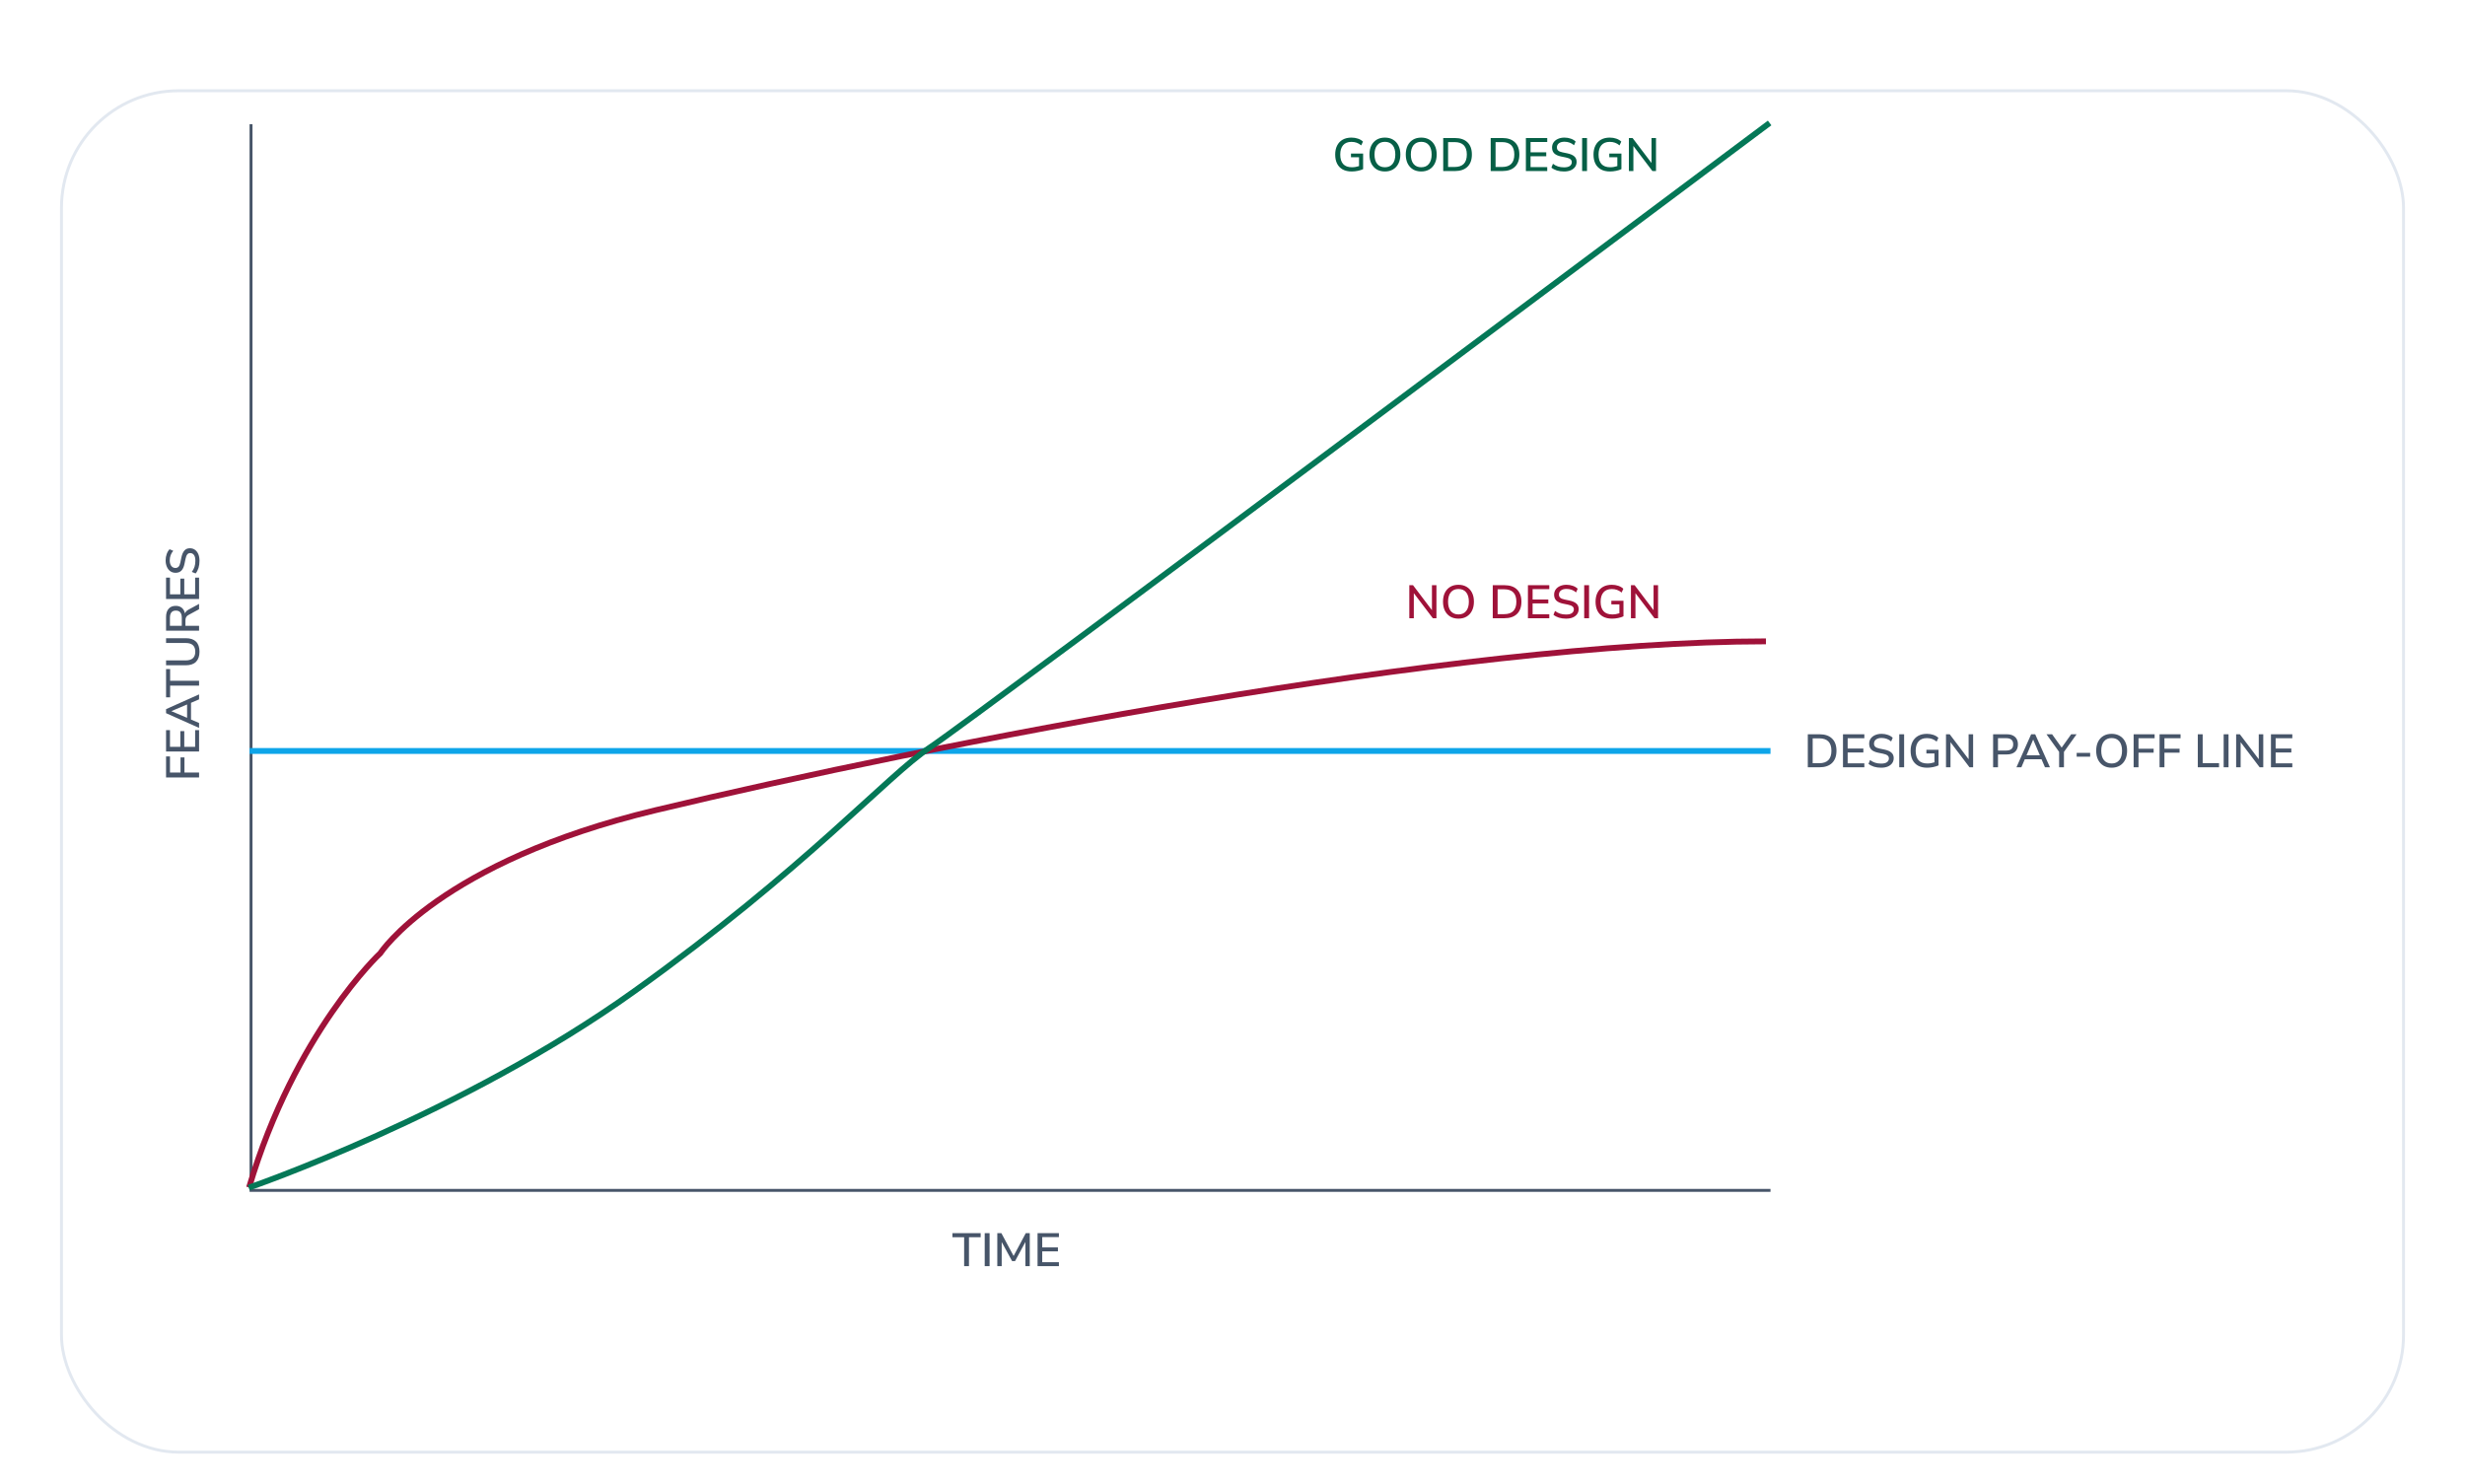 <svg width="842" height="507" viewBox="0 0 842 507" fill="none" xmlns="http://www.w3.org/2000/svg">
<g filter="url(#filter0_dd)">
<rect x="21" y="1" width="800" height="465" rx="40" fill="white"/>
<rect x="21" y="1" width="800" height="465" rx="40" stroke="#E2E8F0"/>
</g>
<line x1="85.749" y1="42.425" x2="85.749" y2="406.091" stroke="#475569"/>
<line x1="604.772" y1="406.591" x2="85.249" y2="406.591" stroke="#475569"/>
<path d="M68 265.546L56.72 265.546L56.72 258.378L58.064 258.378L58.064 263.882L61.664 263.882L61.664 258.714L63.008 258.714L63.008 263.882L68 263.882L68 265.546ZM68 256.687L56.72 256.687L56.72 249.391L58.064 249.391L58.064 255.087L61.6 255.087L61.6 249.727L62.944 249.727L62.944 255.087L66.656 255.087L66.656 249.391L68 249.391L68 256.687ZM68 248.62L56.72 243.596L56.72 242.22L68 237.18L68 238.876L65.248 240.06L65.248 245.772L68 246.94L68 248.62ZM58.56 242.924L63.904 245.18L63.904 240.62L58.56 242.892L58.56 242.924ZM68 234.185L58.112 234.185L58.112 238.185L56.72 238.185L56.72 228.537L58.112 228.537L58.112 232.537L68 232.537L68 234.185ZM68.144 222.596C68.144 224.1 67.749 225.252 66.96 226.052C66.16 226.841 64.992 227.236 63.456 227.236L56.72 227.236L56.72 225.572L63.424 225.572C65.611 225.572 66.704 224.58 66.704 222.596C66.704 220.612 65.611 219.62 63.424 219.62L56.72 219.62L56.72 217.988L63.456 217.988C64.992 217.988 66.16 218.377 66.96 219.156C67.749 219.934 68.144 221.081 68.144 222.596ZM68 215.421L56.72 215.421L56.72 210.749C56.72 209.533 57.013 208.595 57.6 207.933C58.176 207.272 58.987 206.941 60.032 206.941C60.875 206.941 61.568 207.165 62.112 207.613C62.645 208.061 63.003 208.696 63.184 209.517C63.355 209.005 63.765 208.573 64.416 208.221L68 206.269L68 208.093L64.4 210.045C63.984 210.269 63.707 210.531 63.568 210.829C63.419 211.117 63.344 211.491 63.344 211.949L63.344 213.757L68 213.757L68 215.421ZM62.096 213.757L62.096 211.021C62.096 209.379 61.419 208.557 60.064 208.557C58.72 208.557 58.048 209.379 58.048 211.021L58.048 213.757L62.096 213.757ZM68 204.593L56.72 204.593L56.72 197.297L58.064 197.297L58.064 202.993L61.6 202.993L61.6 197.633L62.944 197.633L62.944 202.993L66.656 202.993L66.656 197.297L68 197.297L68 204.593ZM68.144 191.568C68.144 192.453 68.032 193.264 67.808 194C67.573 194.736 67.248 195.36 66.832 195.872L65.52 195.344C65.925 194.81 66.229 194.24 66.432 193.632C66.635 193.024 66.736 192.336 66.736 191.568C66.736 190.661 66.576 189.994 66.256 189.568C65.925 189.13 65.499 188.912 64.976 188.912C64.549 188.912 64.213 189.066 63.968 189.376C63.712 189.685 63.509 190.202 63.36 190.928L63.008 192.64C62.795 193.653 62.443 194.41 61.952 194.912C61.461 195.402 60.8 195.648 59.968 195.648C59.296 195.648 58.704 195.472 58.192 195.12C57.68 194.757 57.285 194.256 57.008 193.616C56.72 192.976 56.576 192.24 56.576 191.408C56.576 190.64 56.693 189.93 56.928 189.28C57.152 188.618 57.483 188.058 57.92 187.6L59.184 188.144C58.384 189.05 57.984 190.144 57.984 191.424C57.984 192.213 58.16 192.842 58.512 193.312C58.864 193.77 59.333 194 59.92 194C60.368 194 60.725 193.856 60.992 193.568C61.259 193.28 61.461 192.8 61.6 192.128L61.952 190.432C62.176 189.365 62.523 188.57 62.992 188.048C63.451 187.525 64.075 187.264 64.864 187.264C65.525 187.264 66.101 187.44 66.592 187.792C67.083 188.144 67.467 188.64 67.744 189.28C68.011 189.92 68.144 190.682 68.144 191.568Z" fill="#475569"/>
<path d="M329.333 432.481V422.593H325.333V421.201H334.981V422.593H330.981V432.481H329.333ZM336.362 432.481V421.201H338.026V432.481H336.362ZM340.66 432.481V421.201H342.052L346.228 428.993L350.388 421.201H351.748V432.481H350.26V424.209L346.724 430.753H345.716L342.164 424.241V432.481H340.66ZM354.409 432.481V421.201H361.705V422.545H356.009V426.081H361.369V427.425H356.009V431.137H361.705V432.481H354.409Z" fill="#475569"/>
<path d="M617.514 262.078V250.798H621.498C623.354 250.798 624.783 251.283 625.786 252.254C626.799 253.224 627.306 254.616 627.306 256.43C627.306 258.243 626.799 259.64 625.786 260.622C624.783 261.592 623.354 262.078 621.498 262.078H617.514ZM619.178 260.686H621.402C624.186 260.686 625.578 259.267 625.578 256.43C625.578 253.603 624.186 252.19 621.402 252.19H619.178V260.686ZM629.529 262.078V250.798H636.825V252.142H631.129V255.678H636.489V257.022H631.129V260.734H636.825V262.078H629.529ZM642.555 262.222C641.67 262.222 640.859 262.11 640.123 261.886C639.387 261.651 638.763 261.326 638.251 260.91L638.779 259.598C639.312 260.003 639.883 260.307 640.491 260.51C641.099 260.712 641.787 260.814 642.555 260.814C643.462 260.814 644.128 260.654 644.555 260.334C644.992 260.003 645.211 259.576 645.211 259.054C645.211 258.627 645.056 258.291 644.747 258.046C644.438 257.79 643.92 257.587 643.195 257.438L641.483 257.086C640.47 256.872 639.712 256.52 639.211 256.03C638.72 255.539 638.475 254.878 638.475 254.046C638.475 253.374 638.651 252.782 639.003 252.27C639.366 251.758 639.867 251.363 640.507 251.086C641.147 250.798 641.883 250.654 642.715 250.654C643.483 250.654 644.192 250.771 644.843 251.006C645.504 251.23 646.064 251.56 646.523 251.998L645.979 253.262C645.072 252.462 643.979 252.062 642.699 252.062C641.91 252.062 641.28 252.238 640.811 252.59C640.352 252.942 640.123 253.411 640.123 253.998C640.123 254.446 640.267 254.803 640.555 255.07C640.843 255.336 641.323 255.539 641.995 255.678L643.691 256.03C644.758 256.254 645.552 256.6 646.075 257.07C646.598 257.528 646.859 258.152 646.859 258.942C646.859 259.603 646.683 260.179 646.331 260.67C645.979 261.16 645.483 261.544 644.843 261.822C644.203 262.088 643.44 262.222 642.555 262.222ZM648.748 262.078V250.798H650.412V262.078H648.748ZM658.294 262.222C657.067 262.222 656.032 261.992 655.19 261.534C654.347 261.064 653.707 260.398 653.27 259.534C652.843 258.67 652.63 257.64 652.63 256.446C652.63 255.262 652.848 254.238 653.286 253.374C653.723 252.499 654.358 251.827 655.19 251.358C656.022 250.888 657.019 250.654 658.182 250.654C658.982 250.654 659.723 250.771 660.406 251.006C661.088 251.24 661.659 251.576 662.118 252.014L661.526 253.31C661.014 252.883 660.491 252.579 659.958 252.398C659.424 252.206 658.832 252.11 658.182 252.11C656.934 252.11 655.984 252.488 655.334 253.246C654.683 253.992 654.358 255.059 654.358 256.446C654.358 257.864 654.688 258.942 655.35 259.678C656.022 260.414 657.024 260.782 658.358 260.782C659.168 260.782 659.974 260.648 660.774 260.382V257.358H658.022V256.11H662.166V261.422C661.686 261.656 661.088 261.848 660.374 261.998C659.67 262.147 658.976 262.222 658.294 262.222ZM664.717 262.078V250.798H665.981L672.445 259.326V250.798H673.981V262.078H672.749L666.253 253.518V262.078H664.717ZM680.811 262.078V250.798H685.483C686.699 250.798 687.637 251.102 688.299 251.71C688.96 252.307 689.291 253.15 689.291 254.238C689.291 255.336 688.96 256.19 688.299 256.798C687.637 257.395 686.699 257.694 685.483 257.694H682.475V262.078H680.811ZM682.475 256.366H685.243C686.864 256.366 687.675 255.656 687.675 254.238C687.675 252.83 686.864 252.126 685.243 252.126H682.475V256.366ZM688.784 262.078L693.808 250.798H695.184L700.224 262.078H698.528L697.344 259.326H691.632L690.464 262.078H688.784ZM694.48 252.638L692.224 257.982H696.784L694.512 252.638H694.48ZM703.358 262.078V256.814L699.038 250.798H700.958L704.222 255.358L707.486 250.798H709.326L705.006 256.83V262.078H703.358ZM709.353 258.462V257.15H713.961V258.462H709.353ZM721.3 262.222C720.223 262.222 719.29 261.987 718.5 261.518C717.711 261.038 717.098 260.366 716.66 259.502C716.234 258.627 716.02 257.603 716.02 256.43C716.02 255.246 716.234 254.222 716.66 253.358C717.098 252.494 717.711 251.827 718.5 251.358C719.29 250.888 720.223 250.654 721.3 250.654C722.367 250.654 723.295 250.888 724.084 251.358C724.884 251.827 725.498 252.494 725.924 253.358C726.362 254.222 726.58 255.24 726.58 256.414C726.58 257.598 726.362 258.627 725.924 259.502C725.498 260.366 724.884 261.038 724.084 261.518C723.295 261.987 722.367 262.222 721.3 262.222ZM721.3 260.782C722.42 260.782 723.29 260.403 723.908 259.646C724.538 258.878 724.852 257.806 724.852 256.43C724.852 255.054 724.543 253.987 723.924 253.23C723.306 252.472 722.431 252.094 721.3 252.094C720.18 252.094 719.306 252.472 718.676 253.23C718.058 253.987 717.748 255.054 717.748 256.43C717.748 257.806 718.058 258.878 718.676 259.646C719.306 260.403 720.18 260.782 721.3 260.782ZM728.811 262.078V250.798H735.979V252.142H730.475V255.742H735.643V257.086H730.475V262.078H728.811ZM737.67 262.078V250.798H744.838V252.142H739.334V255.742H744.502V257.086H739.334V262.078H737.67ZM750.732 262.078V250.798H752.396V260.654H757.98V262.078H750.732ZM759.561 262.078V250.798H761.225V262.078H759.561ZM763.826 262.078V250.798H765.09L771.554 259.326V250.798H773.09V262.078H771.858L765.362 253.518V262.078H763.826ZM775.717 262.078V250.798H783.013V252.142H777.317V255.678H782.677V257.022H777.317V260.734H783.013V262.078H775.717Z" fill="#475569"/>
<path d="M461.742 58.569C460.515 58.569 459.48 58.339 458.638 57.881C457.795 57.411 457.155 56.745 456.718 55.881C456.291 55.017 456.078 53.987 456.078 52.793C456.078 51.609 456.296 50.585 456.734 49.721C457.171 48.846 457.806 48.174 458.638 47.705C459.47 47.235 460.467 47.001 461.63 47.001C462.43 47.001 463.171 47.118 463.854 47.353C464.536 47.587 465.107 47.923 465.566 48.361L464.974 49.657C464.462 49.23 463.939 48.926 463.406 48.745C462.872 48.553 462.28 48.457 461.63 48.457C460.382 48.457 459.432 48.835 458.782 49.593C458.131 50.339 457.806 51.406 457.806 52.793C457.806 54.211 458.136 55.289 458.798 56.025C459.47 56.761 460.472 57.129 461.806 57.129C462.616 57.129 463.422 56.995 464.222 56.729V53.705H461.47V52.457H465.614V57.769C465.134 58.003 464.536 58.195 463.822 58.345C463.118 58.494 462.424 58.569 461.742 58.569ZM473.061 58.569C471.983 58.569 471.05 58.334 470.261 57.865C469.471 57.385 468.858 56.713 468.421 55.849C467.994 54.974 467.781 53.95 467.781 52.777C467.781 51.593 467.994 50.569 468.421 49.705C468.858 48.841 469.471 48.174 470.261 47.705C471.05 47.235 471.983 47.001 473.061 47.001C474.127 47.001 475.055 47.235 475.845 47.705C476.645 48.174 477.258 48.841 477.685 49.705C478.122 50.569 478.341 51.587 478.341 52.761C478.341 53.945 478.122 54.974 477.685 55.849C477.258 56.713 476.645 57.385 475.845 57.865C475.055 58.334 474.127 58.569 473.061 58.569ZM473.061 57.129C474.181 57.129 475.05 56.75 475.669 55.993C476.298 55.225 476.613 54.153 476.613 52.777C476.613 51.401 476.303 50.334 475.685 49.577C475.066 48.819 474.191 48.441 473.061 48.441C471.941 48.441 471.066 48.819 470.437 49.577C469.818 50.334 469.509 51.401 469.509 52.777C469.509 54.153 469.818 55.225 470.437 55.993C471.066 56.75 471.941 57.129 473.061 57.129ZM485.467 58.569C484.39 58.569 483.456 58.334 482.667 57.865C481.878 57.385 481.264 56.713 480.827 55.849C480.4 54.974 480.187 53.95 480.187 52.777C480.187 51.593 480.4 50.569 480.827 49.705C481.264 48.841 481.878 48.174 482.667 47.705C483.456 47.235 484.39 47.001 485.467 47.001C486.534 47.001 487.462 47.235 488.251 47.705C489.051 48.174 489.664 48.841 490.091 49.705C490.528 50.569 490.747 51.587 490.747 52.761C490.747 53.945 490.528 54.974 490.091 55.849C489.664 56.713 489.051 57.385 488.251 57.865C487.462 58.334 486.534 58.569 485.467 58.569ZM485.467 57.129C486.587 57.129 487.456 56.75 488.075 55.993C488.704 55.225 489.019 54.153 489.019 52.777C489.019 51.401 488.71 50.334 488.091 49.577C487.472 48.819 486.598 48.441 485.467 48.441C484.347 48.441 483.472 48.819 482.843 49.577C482.224 50.334 481.915 51.401 481.915 52.777C481.915 54.153 482.224 55.225 482.843 55.993C483.472 56.75 484.347 57.129 485.467 57.129ZM492.977 58.425V47.145H496.961C498.817 47.145 500.247 47.63 501.249 48.601C502.263 49.571 502.769 50.963 502.769 52.777C502.769 54.59 502.263 55.987 501.249 56.969C500.247 57.939 498.817 58.425 496.961 58.425H492.977ZM494.641 57.033H496.865C499.649 57.033 501.041 55.614 501.041 52.777C501.041 49.95 499.649 48.537 496.865 48.537H494.641V57.033ZM509.196 58.425V47.145H513.18C515.036 47.145 516.465 47.63 517.468 48.601C518.481 49.571 518.988 50.963 518.988 52.777C518.988 54.59 518.481 55.987 517.468 56.969C516.465 57.939 515.036 58.425 513.18 58.425L509.196 58.425ZM510.86 57.033H513.084C515.868 57.033 517.26 55.614 517.26 52.777C517.26 49.95 515.868 48.537 513.084 48.537H510.86V57.033ZM521.212 58.425V47.145H528.508V48.489H522.812V52.025H528.172V53.369H522.812V57.081H528.508V58.425H521.212ZM534.237 58.569C533.352 58.569 532.541 58.457 531.805 58.233C531.069 57.998 530.445 57.673 529.933 57.257L530.461 55.945C530.995 56.35 531.565 56.654 532.173 56.857C532.781 57.059 533.469 57.161 534.237 57.161C535.144 57.161 535.811 57.001 536.237 56.681C536.675 56.35 536.893 55.923 536.893 55.401C536.893 54.974 536.739 54.638 536.429 54.393C536.12 54.137 535.603 53.934 534.877 53.785L533.165 53.433C532.152 53.219 531.395 52.867 530.893 52.377C530.403 51.886 530.157 51.225 530.157 50.393C530.157 49.721 530.333 49.129 530.685 48.617C531.048 48.105 531.549 47.71 532.189 47.433C532.829 47.145 533.565 47.001 534.397 47.001C535.165 47.001 535.875 47.118 536.525 47.353C537.187 47.577 537.747 47.907 538.205 48.345L537.661 49.609C536.755 48.809 535.661 48.409 534.381 48.409C533.592 48.409 532.963 48.585 532.493 48.937C532.035 49.289 531.805 49.758 531.805 50.345C531.805 50.793 531.949 51.15 532.237 51.417C532.525 51.683 533.005 51.886 533.677 52.025L535.373 52.377C536.44 52.601 537.235 52.947 537.757 53.417C538.28 53.875 538.541 54.499 538.541 55.289C538.541 55.95 538.365 56.526 538.013 57.017C537.661 57.507 537.165 57.891 536.525 58.169C535.885 58.435 535.123 58.569 534.237 58.569ZM540.43 58.425V47.145H542.094V58.425H540.43ZM549.976 58.569C548.749 58.569 547.715 58.339 546.872 57.881C546.029 57.411 545.389 56.745 544.952 55.881C544.525 55.017 544.312 53.987 544.312 52.793C544.312 51.609 544.531 50.585 544.968 49.721C545.405 48.846 546.04 48.174 546.872 47.705C547.704 47.235 548.701 47.001 549.864 47.001C550.664 47.001 551.405 47.118 552.088 47.353C552.771 47.587 553.341 47.923 553.8 48.361L553.208 49.657C552.696 49.23 552.173 48.926 551.64 48.745C551.107 48.553 550.515 48.457 549.864 48.457C548.616 48.457 547.667 48.835 547.016 49.593C546.365 50.339 546.04 51.406 546.04 52.793C546.04 54.211 546.371 55.289 547.032 56.025C547.704 56.761 548.707 57.129 550.04 57.129C550.851 57.129 551.656 56.995 552.456 56.729V53.705H549.704V52.457H553.848V57.769C553.368 58.003 552.771 58.195 552.056 58.345C551.352 58.494 550.659 58.569 549.976 58.569ZM556.399 58.425V47.145H557.663L564.127 55.673V47.145H565.663V58.425H564.431L557.935 49.865V58.425H556.399Z" fill="#065F46"/>
<path d="M481.399 211.164V199.884H482.663L489.127 208.412V199.884H490.663V211.164H489.431L482.935 202.604V211.164H481.399ZM498.185 211.308C497.108 211.308 496.175 211.074 495.385 210.604C494.596 210.124 493.983 209.452 493.545 208.588C493.119 207.714 492.905 206.69 492.905 205.516C492.905 204.332 493.119 203.308 493.545 202.444C493.983 201.58 494.596 200.914 495.385 200.444C496.175 199.975 497.108 199.74 498.185 199.74C499.252 199.74 500.18 199.975 500.969 200.444C501.769 200.914 502.383 201.58 502.809 202.444C503.247 203.308 503.465 204.327 503.465 205.5C503.465 206.684 503.247 207.714 502.809 208.588C502.383 209.452 501.769 210.124 500.969 210.604C500.18 211.074 499.252 211.308 498.185 211.308ZM498.185 209.868C499.305 209.868 500.175 209.49 500.793 208.732C501.423 207.964 501.737 206.892 501.737 205.516C501.737 204.14 501.428 203.074 500.809 202.316C500.191 201.559 499.316 201.18 498.185 201.18C497.065 201.18 496.191 201.559 495.561 202.316C494.943 203.074 494.633 204.14 494.633 205.516C494.633 206.892 494.943 207.964 495.561 208.732C496.191 209.49 497.065 209.868 498.185 209.868ZM509.899 211.164V199.884H513.883C515.739 199.884 517.168 200.37 518.171 201.34C519.184 202.311 519.691 203.703 519.691 205.516C519.691 207.33 519.184 208.727 518.171 209.708C517.168 210.679 515.739 211.164 513.883 211.164H509.899ZM511.563 209.772H513.787C516.571 209.772 517.963 208.354 517.963 205.516C517.963 202.69 516.571 201.276 513.787 201.276H511.563V209.772ZM521.914 211.164V199.884H529.21V201.228H523.514V204.764H528.874V206.108H523.514V209.82H529.21V211.164H521.914ZM534.94 211.308C534.055 211.308 533.244 211.196 532.508 210.972C531.772 210.738 531.148 210.412 530.636 209.996L531.164 208.684C531.697 209.09 532.268 209.394 532.876 209.596C533.484 209.799 534.172 209.9 534.94 209.9C535.847 209.9 536.513 209.74 536.94 209.42C537.377 209.09 537.596 208.663 537.596 208.14C537.596 207.714 537.441 207.378 537.132 207.132C536.823 206.876 536.305 206.674 535.58 206.524L533.868 206.172C532.855 205.959 532.097 205.607 531.596 205.116C531.105 204.626 530.86 203.964 530.86 203.132C530.86 202.46 531.036 201.868 531.388 201.356C531.751 200.844 532.252 200.45 532.892 200.172C533.532 199.884 534.268 199.74 535.1 199.74C535.868 199.74 536.577 199.858 537.228 200.092C537.889 200.316 538.449 200.647 538.908 201.084L538.364 202.348C537.457 201.548 536.364 201.148 535.084 201.148C534.295 201.148 533.665 201.324 533.196 201.676C532.737 202.028 532.508 202.498 532.508 203.084C532.508 203.532 532.652 203.89 532.94 204.156C533.228 204.423 533.708 204.626 534.38 204.764L536.076 205.116C537.143 205.34 537.937 205.687 538.46 206.156C538.983 206.615 539.244 207.239 539.244 208.028C539.244 208.69 539.068 209.266 538.716 209.756C538.364 210.247 537.868 210.631 537.228 210.908C536.588 211.175 535.825 211.308 534.94 211.308ZM541.133 211.164V199.884H542.797V211.164H541.133ZM550.679 211.308C549.452 211.308 548.417 211.079 547.575 210.62C546.732 210.151 546.092 209.484 545.655 208.62C545.228 207.756 545.015 206.727 545.015 205.532C545.015 204.348 545.233 203.324 545.671 202.46C546.108 201.586 546.743 200.914 547.575 200.444C548.407 199.975 549.404 199.74 550.567 199.74C551.367 199.74 552.108 199.858 552.791 200.092C553.473 200.327 554.044 200.663 554.503 201.1L553.911 202.396C553.399 201.97 552.876 201.666 552.343 201.484C551.809 201.292 551.217 201.196 550.567 201.196C549.319 201.196 548.369 201.575 547.719 202.332C547.068 203.079 546.743 204.146 546.743 205.532C546.743 206.951 547.073 208.028 547.735 208.764C548.407 209.5 549.409 209.868 550.743 209.868C551.553 209.868 552.359 209.735 553.159 209.468V206.444H550.407V205.196H554.551V210.508C554.071 210.743 553.473 210.935 552.759 211.084C552.055 211.234 551.361 211.308 550.679 211.308ZM557.102 211.164V199.884H558.366L564.83 208.412V199.884H566.366V211.164H565.134L558.638 202.604V211.164H557.102Z" fill="#9F1239"/>
<line x1="85.249" y1="256.507" x2="604.772" y2="256.507" stroke="#0EA5E9" stroke-width="2"/>
<path d="M85.079 405.6C100.835 352.58 129.928 325.565 129.928 325.565C129.928 325.565 150.19 294.393 223.962 276.729C318.515 254.09 497.751 219.062 603.214 219.062" stroke="#9F1239" stroke-width="2"/>
<path d="M84.951 405.666C84.951 405.666 157.983 380.59 216.689 338.553C275.395 296.516 303.449 264.627 317.476 255.429C331.503 246.231 604.474 42 604.474 42" stroke="#047857" stroke-width="2"/>
<defs>
<filter id="filter0_dd" x="0.5" y="0.5" width="841" height="506" filterUnits="userSpaceOnUse" color-interpolation-filters="sRGB">
<feFlood flood-opacity="0" result="BackgroundImageFix"/>
<feColorMatrix in="SourceAlpha" type="matrix" values="0 0 0 0 0 0 0 0 0 0 0 0 0 0 0 0 0 0 127 0"/>
<feMorphology radius="5" operator="erode" in="SourceAlpha" result="effect1_dropShadow"/>
<feOffset dy="10"/>
<feGaussianBlur stdDeviation="5"/>
<feColorMatrix type="matrix" values="0 0 0 0 0 0 0 0 0 0 0 0 0 0 0 0 0 0 0.04 0"/>
<feBlend mode="normal" in2="BackgroundImageFix" result="effect1_dropShadow"/>
<feColorMatrix in="SourceAlpha" type="matrix" values="0 0 0 0 0 0 0 0 0 0 0 0 0 0 0 0 0 0 127 0"/>
<feMorphology radius="5" operator="erode" in="SourceAlpha" result="effect2_dropShadow"/>
<feOffset dy="20"/>
<feGaussianBlur stdDeviation="12.5"/>
<feColorMatrix type="matrix" values="0 0 0 0 0 0 0 0 0 0 0 0 0 0 0 0 0 0 0.1 0"/>
<feBlend mode="normal" in2="effect1_dropShadow" result="effect2_dropShadow"/>
<feBlend mode="normal" in="SourceGraphic" in2="effect2_dropShadow" result="shape"/>
</filter>
</defs>
</svg>
